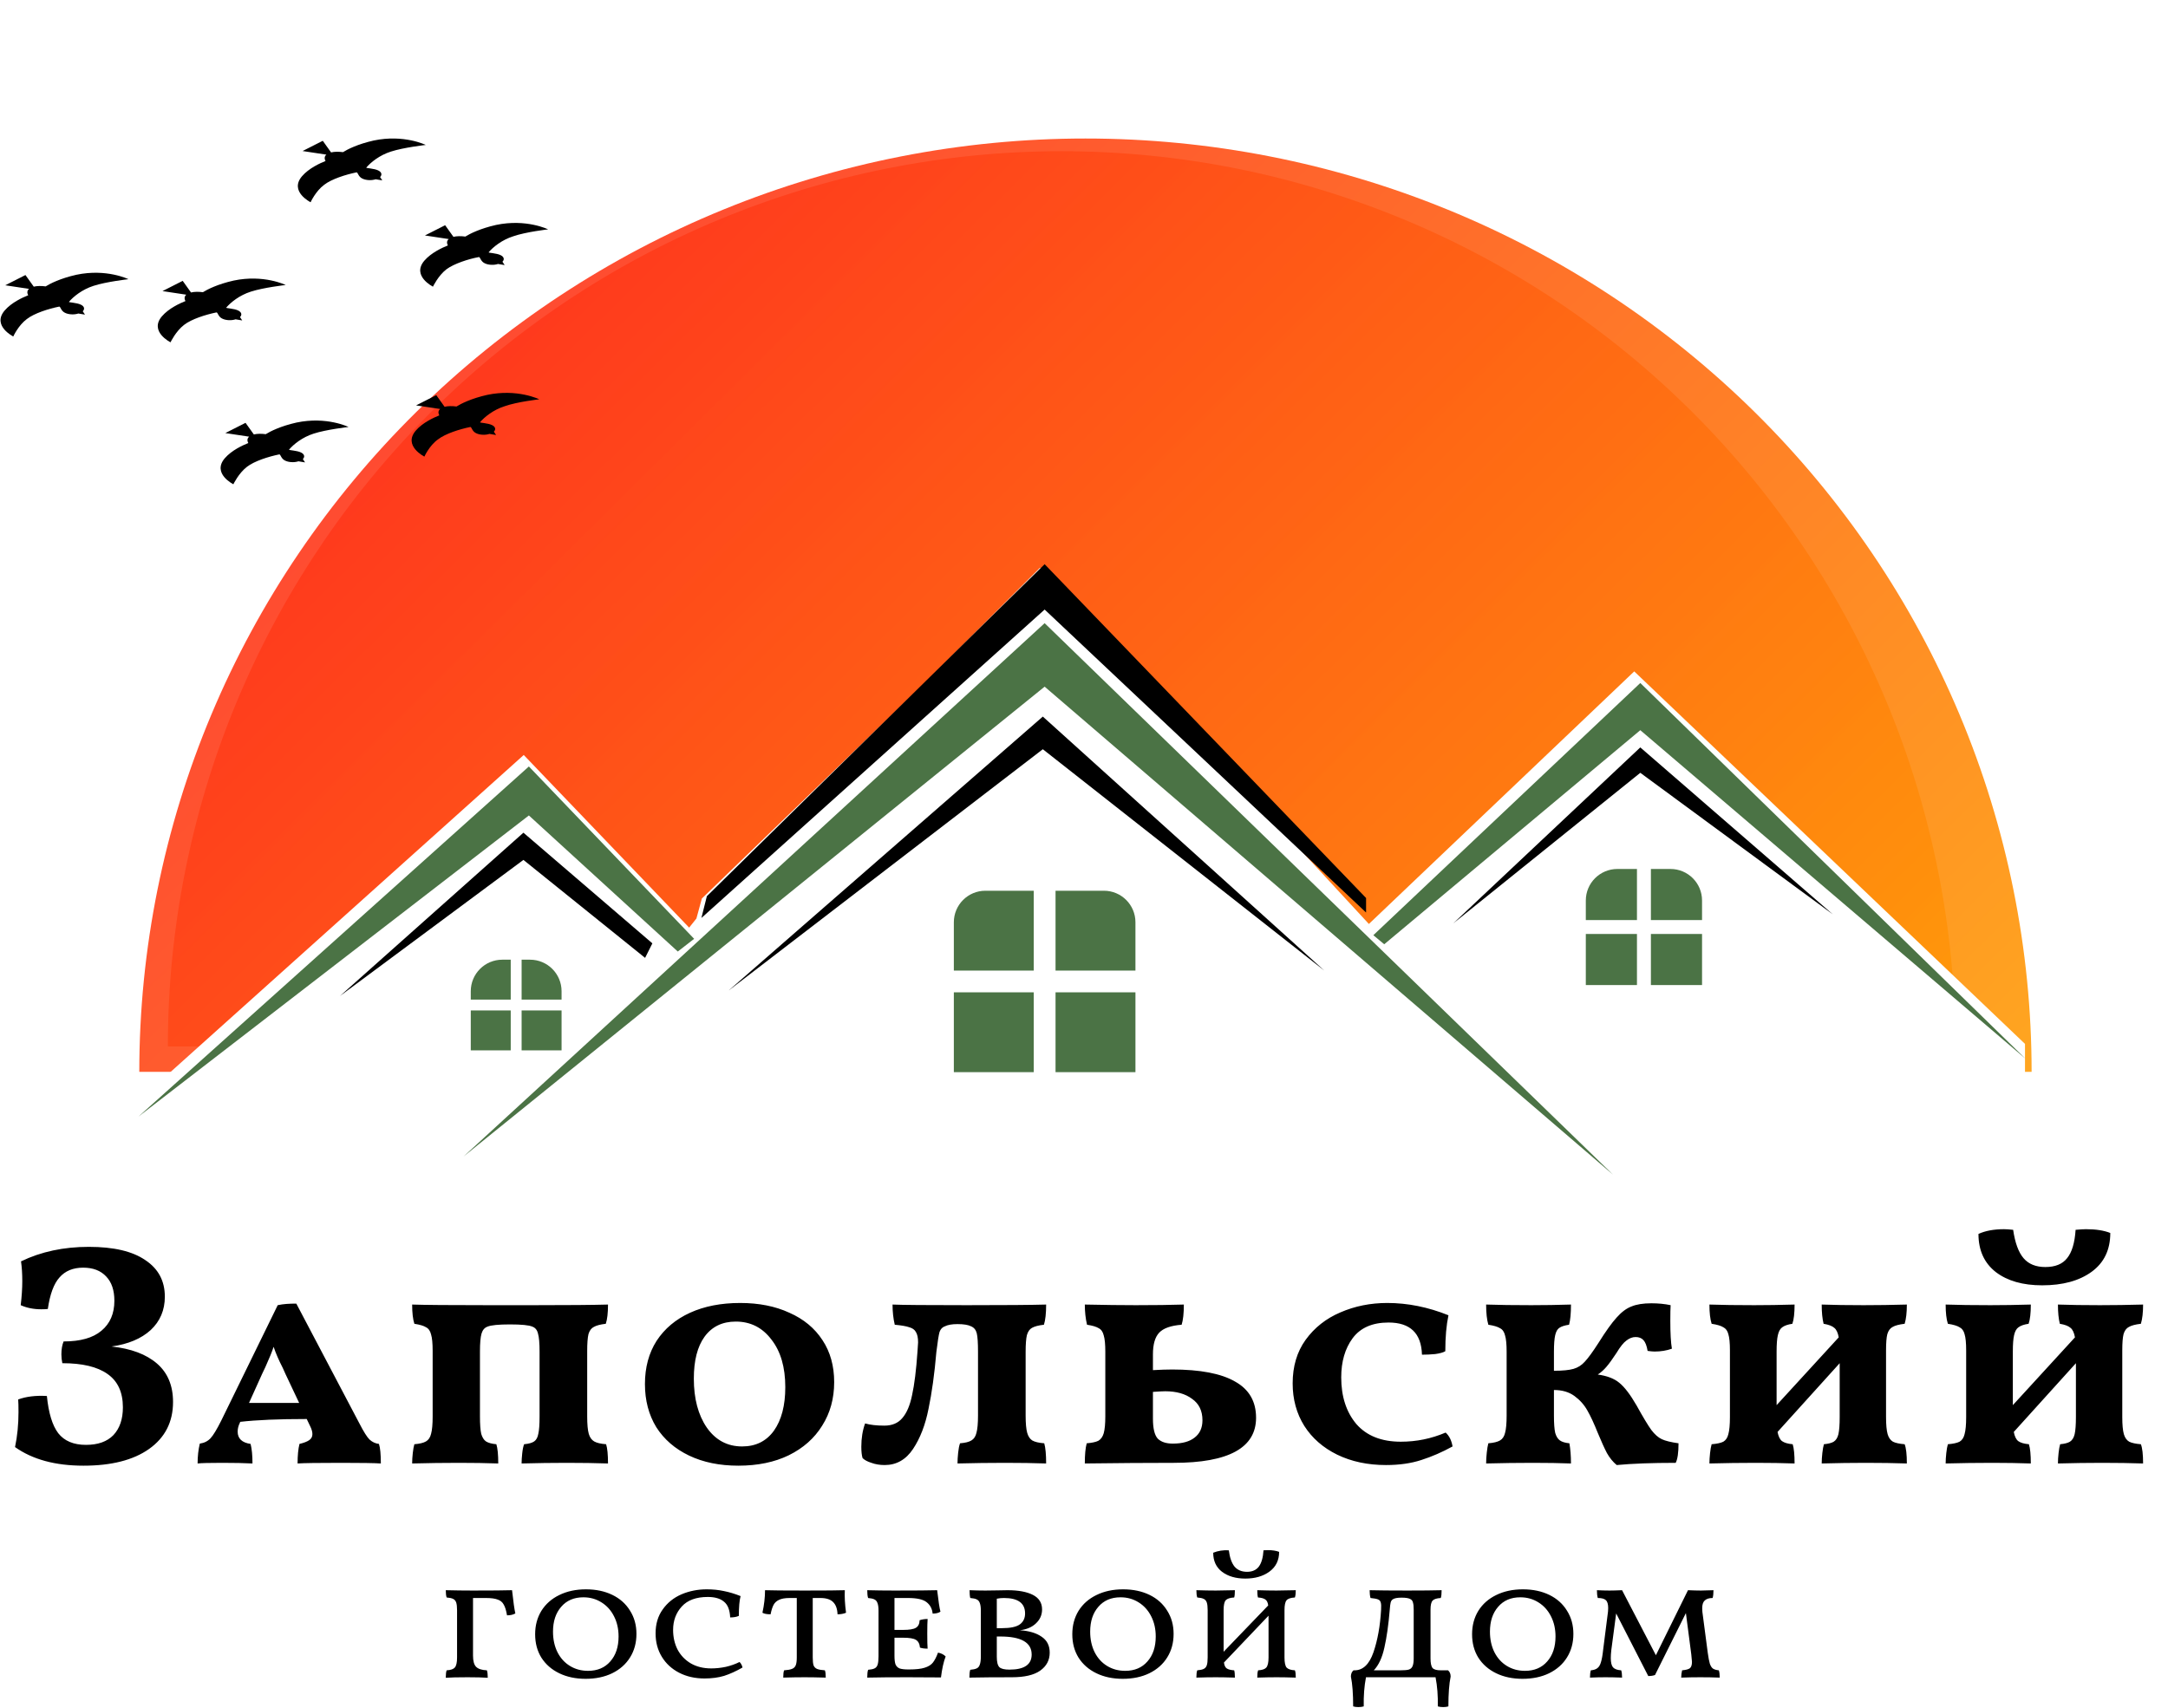 <?xml version="1.0" encoding="UTF-8"?> <svg xmlns="http://www.w3.org/2000/svg" width="637" height="502" viewBox="0 0 637 502" fill="none"> <path d="M32.772 395.713C38.517 396.331 42.965 397.999 46.116 400.717C49.267 403.435 50.842 407.203 50.842 412.022C50.842 417.891 48.495 422.493 43.799 425.829C39.166 429.103 32.741 430.741 24.525 430.741C16.247 430.741 9.543 428.918 4.416 425.273C5.095 422.061 5.435 418.632 5.435 414.987C5.435 413.319 5.405 412.084 5.343 411.281C7.69 410.416 10.501 410.076 13.775 410.261C14.269 415.265 15.381 418.91 17.111 421.196C18.903 423.482 21.621 424.625 25.266 424.625C28.787 424.625 31.475 423.667 33.328 421.752C35.181 419.775 36.108 417.057 36.108 413.597C36.108 409.149 34.595 405.875 31.567 403.775C28.602 401.674 24.185 400.624 18.316 400.624C18.131 399.759 18.038 398.894 18.038 398.029C18.038 396.547 18.254 395.28 18.687 394.23C23.629 394.23 27.335 393.18 29.807 391.079C32.339 388.979 33.606 386.045 33.606 382.276C33.606 379.187 32.803 376.809 31.197 375.141C29.591 373.411 27.335 372.546 24.432 372.546C21.467 372.546 19.15 373.503 17.482 375.419C15.814 377.272 14.671 380.361 14.053 384.685C13.621 384.747 12.972 384.778 12.107 384.778C9.883 384.778 7.875 384.377 6.084 383.573C6.393 380.979 6.547 378.631 6.547 376.531C6.547 374.369 6.424 372.423 6.177 370.693C12.045 367.851 18.687 366.43 26.1 366.43C33.39 366.43 38.919 367.727 42.687 370.322C46.517 372.855 48.433 376.438 48.433 381.071C48.433 385.025 47.043 388.299 44.263 390.894C41.483 393.427 37.653 395.033 32.772 395.713ZM111.343 424.347C111.714 425.459 111.899 427.374 111.899 430.092C110.046 429.969 106.154 429.907 100.223 429.907C93.489 429.907 89.226 429.969 87.435 430.092C87.435 427.745 87.621 425.829 87.991 424.347C89.288 424.038 90.246 423.667 90.864 423.235C91.482 422.802 91.79 422.215 91.79 421.474C91.79 420.795 91.575 420.022 91.142 419.157L90.123 417.026C81.906 417.026 75.388 417.304 70.57 417.86L70.477 418.138C70.044 419.003 69.829 419.868 69.829 420.733C69.829 422.771 71.095 423.976 73.628 424.347C73.999 425.829 74.184 427.745 74.184 430.092C71.837 429.969 68.871 429.907 65.288 429.907C61.519 429.907 59.11 429.969 58.06 430.092C58.06 427.991 58.276 426.045 58.709 424.254C60.006 424.069 61.056 423.543 61.859 422.679C62.663 421.814 63.712 420.084 65.01 417.489L81.597 383.573C82.462 383.388 83.327 383.265 84.192 383.203C85.056 383.141 86.015 383.11 87.064 383.11L105.598 418.323C106.833 420.733 107.822 422.308 108.563 423.049C109.367 423.791 110.293 424.223 111.343 424.347ZM87.898 412.3L83.914 403.867L83.08 402.014C81.906 399.728 81.011 397.659 80.392 395.805C79.96 397.165 79.157 399.141 77.983 401.736L77.056 403.682L73.165 412.3H87.898ZM121.098 430.092C121.098 429.165 121.16 428.146 121.284 427.034C121.408 425.922 121.562 425.057 121.747 424.439C123.292 424.316 124.434 424.038 125.175 423.605C125.917 423.173 126.412 422.431 126.658 421.381C126.968 420.269 127.121 418.571 127.121 416.285V397.01C127.121 394.786 126.968 393.18 126.658 392.191C126.412 391.141 125.917 390.431 125.175 390.06C124.496 389.627 123.354 389.288 121.747 389.041C121.315 387.681 121.098 385.797 121.098 383.388C124.682 383.511 132.126 383.573 143.431 383.573H156.868C166.938 383.573 174.196 383.511 178.644 383.388C178.644 385.859 178.428 387.743 177.995 389.041C176.39 389.226 175.215 389.535 174.474 389.967C173.733 390.338 173.208 391.049 172.899 392.099C172.652 393.149 172.528 394.786 172.528 397.01V416.285C172.528 418.571 172.683 420.269 172.992 421.381C173.301 422.431 173.826 423.173 174.567 423.605C175.308 424.038 176.482 424.316 178.088 424.439C178.459 425.613 178.644 427.497 178.644 430.092C175.062 429.969 171.015 429.907 166.505 429.907C162.242 429.907 157.826 429.969 153.254 430.092C153.254 429.227 153.316 428.239 153.439 427.127C153.563 425.953 153.748 425.057 153.995 424.439C155.354 424.316 156.343 424.038 156.96 423.605C157.578 423.173 157.979 422.431 158.165 421.381C158.412 420.331 158.535 418.632 158.535 416.285V397.195C158.535 394.724 158.382 392.963 158.072 391.913C157.826 390.863 157.27 390.183 156.404 389.875C155.416 389.442 153.223 389.226 149.825 389.226C146.489 389.226 144.296 389.442 143.245 389.875C142.381 390.183 141.794 390.863 141.485 391.913C141.176 392.963 141.021 394.724 141.021 397.195V416.285C141.021 418.571 141.146 420.269 141.392 421.381C141.702 422.431 142.165 423.173 142.782 423.605C143.462 424.038 144.482 424.316 145.84 424.439C146.211 425.613 146.396 427.497 146.396 430.092C142.937 429.969 139.107 429.907 134.905 429.907C130.396 429.907 125.794 429.969 121.098 430.092ZM216.927 430.741C211.429 430.741 206.61 429.752 202.471 427.775C198.331 425.799 195.119 423.019 192.833 419.435C190.609 415.791 189.497 411.559 189.497 406.74C189.497 401.859 190.64 397.628 192.926 394.045C195.273 390.461 198.548 387.713 202.749 385.797C206.949 383.882 211.861 382.925 217.483 382.925C222.981 382.925 227.799 383.882 231.939 385.797C236.139 387.651 239.383 390.338 241.669 393.859C243.955 397.319 245.097 401.427 245.097 406.184C245.097 411.003 243.923 415.265 241.576 418.972C239.29 422.679 236.016 425.582 231.753 427.683C227.553 429.721 222.61 430.741 216.927 430.741ZM218.039 425.088C222.054 425.088 225.174 423.543 227.398 420.455C229.622 417.304 230.734 413.041 230.734 407.667C230.734 401.798 229.375 397.133 226.657 393.674C224 390.153 220.51 388.392 216.185 388.392C212.231 388.392 209.173 389.875 207.011 392.84C204.911 395.743 203.861 399.852 203.861 405.165C203.861 411.033 205.127 415.821 207.66 419.528C210.255 423.235 213.714 425.088 218.039 425.088ZM259.93 430.555C258.508 430.555 257.211 430.339 256.037 429.907C254.863 429.536 253.999 429.073 253.443 428.517C253.195 427.713 253.072 426.601 253.072 425.181C253.072 422.648 253.443 420.362 254.184 418.323C255.667 418.756 257.551 418.972 259.837 418.972C262.122 418.972 263.883 418.231 265.119 416.748C266.416 415.265 267.373 413.011 267.992 409.983C268.671 406.895 269.196 402.663 269.567 397.288C269.69 395.805 269.752 394.879 269.752 394.508C269.752 393.149 269.535 392.129 269.104 391.45C268.733 390.771 268.084 390.307 267.158 390.06C266.292 389.751 264.871 389.504 262.895 389.319C262.462 387.465 262.246 385.489 262.246 383.388C264.964 383.511 272.223 383.573 284.023 383.573C295.266 383.573 303.05 383.511 307.375 383.388C307.375 385.983 307.158 387.959 306.726 389.319C305.119 389.504 303.946 389.813 303.205 390.245C302.525 390.616 302.031 391.327 301.722 392.377C301.475 393.427 301.352 395.064 301.352 397.288V416.007C301.352 418.293 301.505 419.991 301.815 421.103C302.123 422.153 302.617 422.895 303.297 423.327C304.039 423.76 305.212 424.038 306.819 424.161C307.19 425.459 307.375 427.435 307.375 430.092C303.791 429.969 299.776 429.907 295.328 429.907C290.695 429.907 286.03 429.969 281.336 430.092C281.336 429.165 281.397 428.115 281.521 426.941C281.644 425.767 281.829 424.841 282.077 424.161C283.621 424.038 284.733 423.76 285.413 423.327C286.154 422.895 286.648 422.153 286.896 421.103C287.204 419.991 287.359 418.293 287.359 416.007V397.288C287.359 394.631 287.235 392.809 286.988 391.821C286.741 390.832 286.185 390.153 285.32 389.782C284.455 389.349 283.127 389.133 281.336 389.133C279.729 389.133 278.493 389.349 277.629 389.782C276.888 390.029 276.362 390.585 276.054 391.45C275.806 392.315 275.498 394.261 275.127 397.288C274.571 403.775 273.798 409.365 272.81 414.061C271.884 418.756 270.369 422.679 268.27 425.829C266.169 428.98 263.389 430.555 259.93 430.555ZM344.408 402.477C352.624 402.477 358.772 403.651 362.849 405.999C366.987 408.285 369.058 411.837 369.058 416.655C369.058 425.489 360.995 429.907 344.871 429.907C337.087 429.907 328.377 429.969 318.739 430.092C318.739 427.497 318.925 425.521 319.296 424.161C320.839 424.038 321.983 423.791 322.724 423.42C323.466 422.987 323.99 422.246 324.299 421.196C324.608 420.084 324.763 418.416 324.763 416.192V397.288C324.763 395.064 324.608 393.458 324.299 392.469C324.052 391.419 323.558 390.709 322.817 390.338C322.137 389.905 320.994 389.566 319.388 389.319C318.955 387.465 318.739 385.489 318.739 383.388C324.546 383.511 329.55 383.573 333.751 383.573C339.187 383.573 343.883 383.511 347.837 383.388C347.837 385.983 347.62 387.959 347.188 389.319C344.037 389.566 341.844 390.338 340.609 391.635C339.373 392.933 338.755 395.064 338.755 398.029V402.663C340.979 402.539 342.863 402.477 344.408 402.477ZM344.594 424.254C347.374 424.254 349.505 423.667 350.988 422.493C352.531 421.319 353.304 419.621 353.304 417.397C353.304 414.617 352.285 412.516 350.246 411.095C348.269 409.613 345.643 408.871 342.369 408.871C341.689 408.871 340.485 408.933 338.755 409.057V416.933C338.755 419.775 339.219 421.721 340.146 422.771C341.133 423.76 342.616 424.254 344.594 424.254ZM425.585 386.539C424.968 389.442 424.658 392.963 424.658 397.103C424.041 397.473 423.052 397.751 421.693 397.937C420.396 398.06 419.098 398.122 417.801 398.122C417.616 391.821 414.342 388.67 407.978 388.67C403.222 388.67 399.7 390.215 397.414 393.303C395.19 396.331 394.078 400.161 394.078 404.794C394.078 410.416 395.561 414.987 398.526 418.509C401.554 421.968 405.909 423.698 411.592 423.698C416.165 423.698 420.55 422.802 424.751 421.011C425.802 421.937 426.481 423.297 426.79 425.088C423.763 426.756 420.705 428.084 417.616 429.073C414.589 430.061 411.129 430.555 407.237 430.555C401.862 430.555 397.075 429.536 392.874 427.497C388.735 425.459 385.522 422.648 383.236 419.065C380.951 415.42 379.808 411.25 379.808 406.555C379.808 401.551 381.075 397.288 383.607 393.767C386.202 390.183 389.6 387.496 393.8 385.705C398.063 383.851 402.666 382.925 407.608 382.925C413.6 382.925 419.593 384.129 425.585 386.539ZM480.856 413.041C482.771 416.501 484.223 418.91 485.211 420.269C486.199 421.567 487.219 422.463 488.27 422.957C489.319 423.451 490.957 423.853 493.181 424.161C493.181 426.941 492.903 428.857 492.347 429.907C485.365 429.907 479.589 430.123 475.018 430.555C473.906 429.629 472.948 428.455 472.145 427.034C471.404 425.613 470.508 423.636 469.458 421.103C468.346 418.323 467.327 416.13 466.4 414.524C465.473 412.856 464.207 411.435 462.601 410.261C460.994 409.087 458.987 408.501 456.577 408.501V416.007C456.577 418.293 456.701 419.991 456.948 421.103C457.257 422.153 457.72 422.895 458.338 423.327C458.955 423.76 459.882 424.038 461.118 424.161C461.427 425.891 461.581 427.868 461.581 430.092C458.369 429.969 454.631 429.907 450.369 429.907C445.921 429.907 441.349 429.969 436.654 430.092C436.654 429.103 436.715 428.053 436.839 426.941C436.963 425.767 437.117 424.841 437.303 424.161C438.847 424.038 439.99 423.76 440.731 423.327C441.473 422.895 441.967 422.153 442.214 421.103C442.523 419.991 442.677 418.293 442.677 416.007V397.288C442.677 395.064 442.523 393.458 442.214 392.469C441.967 391.419 441.473 390.709 440.731 390.338C440.051 389.905 438.909 389.566 437.303 389.319C436.87 387.836 436.654 385.859 436.654 383.388C440.237 383.511 444.654 383.573 449.905 383.573C453.735 383.573 457.627 383.511 461.581 383.388C461.581 385.983 461.396 387.959 461.025 389.319C459.728 389.504 458.77 389.813 458.153 390.245C457.597 390.616 457.195 391.327 456.948 392.377C456.701 393.427 456.577 395.064 456.577 397.288V402.848C459.11 402.848 461.025 402.663 462.323 402.292C463.62 401.921 464.732 401.211 465.659 400.161C466.647 399.111 467.975 397.288 469.643 394.693C471.805 391.234 473.597 388.732 475.018 387.187C476.439 385.581 477.891 384.5 479.373 383.944C480.856 383.326 482.802 383.017 485.211 383.017C487.25 383.017 489.134 383.203 490.864 383.573C490.802 384.438 490.771 385.983 490.771 388.207C490.771 391.851 490.925 394.57 491.235 396.361C489.69 396.917 487.991 397.195 486.138 397.195C485.643 397.195 484.964 397.133 484.099 397.01C483.852 395.527 483.451 394.477 482.895 393.859C482.339 393.241 481.566 392.933 480.578 392.933C479.651 392.933 478.755 393.273 477.891 393.952C477.025 394.57 476.037 395.805 474.925 397.659C473.751 399.45 472.763 400.809 471.96 401.736C471.219 402.601 470.385 403.342 469.458 403.96C472.176 404.331 474.277 405.134 475.759 406.369C477.303 407.605 479.003 409.829 480.856 413.041ZM554.156 416.47C554.156 418.694 554.31 420.362 554.62 421.474C554.928 422.524 555.454 423.265 556.195 423.698C556.936 424.069 558.079 424.316 559.624 424.439C560.056 425.551 560.272 427.435 560.272 430.092C556.689 429.969 552.674 429.907 548.226 429.907C544.024 429.907 539.7 429.969 535.252 430.092C535.252 429.165 535.314 428.146 535.438 427.034C535.561 425.922 535.716 425.057 535.901 424.439C537.198 424.316 538.156 424.069 538.774 423.698C539.453 423.265 539.916 422.524 540.164 421.474C540.41 420.362 540.534 418.694 540.534 416.47V400.624L522.279 420.825C522.526 422.123 522.958 423.019 523.576 423.513C524.256 424.007 525.306 424.316 526.727 424.439C527.098 425.613 527.283 427.497 527.283 430.092C523.823 429.969 520.055 429.907 515.978 429.907C511.406 429.907 506.834 429.969 502.263 430.092C502.263 429.165 502.324 428.146 502.448 427.034C502.572 425.922 502.726 425.057 502.912 424.439C504.456 424.316 505.599 424.069 506.34 423.698C507.082 423.265 507.576 422.524 507.823 421.474C508.132 420.362 508.286 418.694 508.286 416.47V396.825C508.286 394.663 508.132 393.087 507.823 392.099C507.576 391.11 507.082 390.431 506.34 390.06C505.66 389.627 504.518 389.288 502.912 389.041C502.479 387.681 502.263 385.797 502.263 383.388C505.846 383.511 510.232 383.573 515.422 383.573C519.128 383.573 523.082 383.511 527.283 383.388C527.283 385.921 527.066 387.805 526.634 389.041C525.337 389.226 524.348 389.566 523.669 390.06C523.051 390.493 522.618 391.265 522.372 392.377C522.124 393.427 522.001 395.033 522.001 397.195V412.949L540.256 393.025C540.009 391.666 539.576 390.739 538.959 390.245C538.341 389.689 537.291 389.288 535.808 389.041C535.438 387.558 535.252 385.674 535.252 383.388C538.712 383.511 542.82 383.573 547.577 383.573C551.592 383.573 555.824 383.511 560.272 383.388C560.272 385.735 560.056 387.62 559.624 389.041C558.017 389.226 556.844 389.535 556.102 389.967C555.361 390.338 554.836 391.049 554.527 392.099C554.28 393.087 554.156 394.663 554.156 396.825V416.47ZM623.566 416.47C623.566 418.694 623.72 420.362 624.029 421.474C624.337 422.524 624.863 423.265 625.604 423.698C626.346 424.069 627.488 424.316 629.033 424.439C629.466 425.551 629.682 427.435 629.682 430.092C626.098 429.969 622.083 429.907 617.635 429.907C613.434 429.907 609.11 429.969 604.661 430.092C604.661 429.165 604.724 428.146 604.847 427.034C604.97 425.922 605.125 425.057 605.31 424.439C606.608 424.316 607.565 424.069 608.183 423.698C608.862 423.265 609.326 422.524 609.573 421.474C609.82 420.362 609.944 418.694 609.944 416.47V400.624L591.688 420.825C591.936 422.123 592.367 423.019 592.986 423.513C593.665 424.007 594.716 424.316 596.136 424.439C596.507 425.613 596.692 427.497 596.692 430.092C593.233 429.969 589.464 429.907 585.387 429.907C580.816 429.907 576.243 429.969 571.672 430.092C571.672 429.165 571.734 428.146 571.858 427.034C571.981 425.922 572.136 425.057 572.321 424.439C573.866 424.316 575.008 424.069 575.75 423.698C576.491 423.265 576.985 422.524 577.232 421.474C577.541 420.362 577.696 418.694 577.696 416.47V396.825C577.696 394.663 577.541 393.087 577.232 392.099C576.985 391.11 576.491 390.431 575.75 390.06C575.07 389.627 573.927 389.288 572.321 389.041C571.888 387.681 571.672 385.797 571.672 383.388C575.256 383.511 579.642 383.573 584.831 383.573C588.538 383.573 592.492 383.511 596.692 383.388C596.692 385.921 596.476 387.805 596.044 389.041C594.746 389.226 593.757 389.566 593.078 390.06C592.46 390.493 592.028 391.265 591.781 392.377C591.534 393.427 591.41 395.033 591.41 397.195V412.949L609.666 393.025C609.418 391.666 608.986 390.739 608.368 390.245C607.75 389.689 606.7 389.288 605.218 389.041C604.847 387.558 604.661 385.674 604.661 383.388C608.121 383.511 612.23 383.573 616.986 383.573C621.001 383.573 625.234 383.511 629.682 383.388C629.682 385.735 629.466 387.62 629.033 389.041C627.427 389.226 626.253 389.535 625.512 389.967C624.77 390.338 624.245 391.049 623.936 392.099C623.689 393.087 623.566 394.663 623.566 396.825V416.47ZM600.028 377.735C594.345 377.735 589.804 376.438 586.406 373.843C583.008 371.187 581.31 367.449 581.31 362.631C583.348 361.704 585.85 361.241 588.816 361.241C589.495 361.241 590.391 361.303 591.503 361.426C592.059 365.256 593.078 368.036 594.561 369.766C596.044 371.496 598.175 372.361 600.955 372.361C603.858 372.361 605.989 371.496 607.349 369.766C608.769 368.036 609.604 365.256 609.851 361.426C611.21 361.303 612.23 361.241 612.909 361.241C615.812 361.241 618.191 361.611 620.044 362.353C620.044 367.295 618.221 371.094 614.577 373.751C610.932 376.407 606.082 377.735 600.028 377.735Z" fill="black"></path> <path d="M150.449 467.335C150.823 470.733 151.146 473.009 151.418 474.164C150.772 474.538 149.956 474.725 148.971 474.725C148.733 473.298 148.411 472.244 148.003 471.565C147.63 470.851 147.035 470.358 146.219 470.087C145.438 469.781 144.282 469.628 142.753 469.628H138.982V486.549C138.982 488.146 139.288 489.25 139.899 489.862C140.511 490.474 141.564 490.814 143.059 490.881C143.229 491.357 143.314 492.088 143.314 493.073C141.887 492.971 139.916 492.92 137.402 492.92C134.412 492.92 132.271 492.971 130.98 493.073C130.98 492.019 131.065 491.289 131.235 490.881C132.424 490.814 133.223 490.541 133.63 490.066C134.072 489.556 134.293 488.571 134.293 487.11V473.196C134.293 472.211 134.208 471.463 134.038 470.953C133.869 470.444 133.563 470.087 133.121 469.883C132.713 469.679 132.085 469.543 131.235 469.475C131.065 469 130.98 468.286 130.98 467.335C133.698 467.402 136.348 467.437 138.931 467.437C144.572 467.437 148.411 467.402 150.449 467.335ZM172.066 493.379C169.144 493.379 166.561 492.835 164.319 491.748C162.076 490.661 160.327 489.132 159.069 487.161C157.846 485.19 157.234 482.896 157.234 480.28C157.234 477.698 157.846 475.404 159.069 473.4C160.327 471.395 162.076 469.849 164.319 468.762C166.596 467.641 169.212 467.08 172.168 467.08C175.09 467.08 177.672 467.624 179.915 468.711C182.157 469.798 183.89 471.344 185.113 473.349C186.371 475.32 186.999 477.596 186.999 480.178C186.999 482.794 186.371 485.105 185.113 487.11C183.89 489.081 182.14 490.627 179.864 491.748C177.621 492.835 175.022 493.379 172.066 493.379ZM172.779 491.034C175.531 491.034 177.706 490.117 179.303 488.282C180.934 486.447 181.749 484.001 181.749 480.943C181.749 478.735 181.308 476.764 180.424 475.031C179.541 473.264 178.301 471.887 176.704 470.902C175.141 469.917 173.374 469.424 171.403 469.424C168.651 469.424 166.477 470.358 164.879 472.228C163.283 474.062 162.484 476.492 162.484 479.516C162.484 481.793 162.926 483.814 163.809 485.581C164.693 487.314 165.916 488.656 167.479 489.607C169.042 490.559 170.809 491.034 172.779 491.034ZM217.597 469.068C217.256 470.358 217.087 472.295 217.087 474.878C216.441 475.184 215.591 475.337 214.539 475.337C214.437 473.128 213.825 471.582 212.704 470.699C211.616 469.781 210.036 469.322 207.964 469.322C204.566 469.322 202.017 470.257 200.319 472.126C198.619 473.995 197.771 476.288 197.771 479.006C197.771 481.147 198.212 483.083 199.096 484.816C200.013 486.515 201.304 487.858 202.969 488.843C204.668 489.828 206.672 490.321 208.983 490.321C210.376 490.321 211.803 490.168 213.264 489.862C214.725 489.522 216.068 489.047 217.291 488.435C217.495 488.605 217.681 488.859 217.851 489.199C218.021 489.505 218.123 489.794 218.157 490.066C216.254 491.153 214.453 491.968 212.755 492.512C211.055 493.022 209.136 493.277 206.995 493.277C204.209 493.277 201.728 492.716 199.554 491.595C197.379 490.474 195.681 488.91 194.458 486.906C193.235 484.902 192.623 482.608 192.623 480.025C192.623 477.273 193.319 474.929 194.713 472.992C196.105 471.021 197.94 469.543 200.217 468.558C202.527 467.573 205.008 467.08 207.658 467.08C209.459 467.08 211.14 467.249 212.704 467.59C214.266 467.895 215.897 468.388 217.597 469.068ZM248.226 467.335C248.124 469.17 248.243 471.378 248.582 473.96C247.869 474.266 247.037 474.419 246.085 474.419C246.017 472.788 245.575 471.582 244.76 470.801C243.979 470.019 242.739 469.628 241.039 469.628H238.797V487.11C238.797 488.163 238.882 488.945 239.052 489.454C239.256 489.93 239.596 490.27 240.071 490.474C240.581 490.677 241.345 490.814 242.365 490.881C242.535 491.289 242.619 492.003 242.619 493.022C240.105 492.954 238.05 492.92 236.452 492.92C234.482 492.92 232.375 492.954 230.132 493.022C230.132 492.003 230.218 491.289 230.387 490.881C231.407 490.814 232.171 490.677 232.681 490.474C233.225 490.27 233.598 489.913 233.802 489.403C234.006 488.894 234.108 488.129 234.108 487.11V469.628H232.018C230.66 469.628 229.606 469.815 228.858 470.189C228.145 470.529 227.618 471.021 227.278 471.667C226.939 472.313 226.65 473.23 226.412 474.419C225.325 474.419 224.526 474.266 224.017 473.96C224.526 471.65 224.781 469.441 224.781 467.335C226.548 467.402 230.438 467.437 236.452 467.437C242.568 467.437 246.493 467.402 248.226 467.335ZM275.608 485.683C276.525 485.852 277.272 486.227 277.85 486.804C277.239 488.401 276.78 490.457 276.474 492.971L266.638 492.92C261.745 492.92 257.803 492.954 254.813 493.022C254.813 491.968 254.898 491.204 255.068 490.728C255.917 490.661 256.546 490.525 256.954 490.321C257.395 490.117 257.701 489.743 257.871 489.199C258.041 488.655 258.126 487.84 258.126 486.753V473.349C258.126 472.364 258.024 471.616 257.82 471.106C257.65 470.597 257.344 470.24 256.903 470.036C256.495 469.832 255.884 469.696 255.068 469.628C254.898 469.119 254.813 468.354 254.813 467.335C257.26 467.402 259.927 467.437 262.815 467.437C269.066 467.437 273.246 467.402 275.353 467.335C275.726 470.529 276.049 472.635 276.321 473.655C275.743 474.028 274.979 474.215 274.028 474.215C273.892 472.788 273.297 471.667 272.244 470.851C271.225 470.036 269.406 469.628 266.79 469.628H262.815V479.006H265.363C267.164 479.006 268.404 478.802 269.084 478.395C269.798 477.987 270.171 477.239 270.205 476.152C270.952 475.914 271.734 475.795 272.55 475.795C272.481 476.645 272.448 478.072 272.448 480.076C272.448 482.251 272.481 483.729 272.55 484.511C271.632 484.511 270.885 484.409 270.307 484.205C270.205 483.083 269.798 482.319 269.084 481.911C268.404 481.503 267.164 481.3 265.363 481.3H262.815V486.651C262.815 487.738 262.917 488.571 263.121 489.148C263.358 489.692 263.749 490.083 264.293 490.321C264.87 490.525 265.72 490.627 266.842 490.627H267.147C269.117 490.627 270.63 490.457 271.683 490.117C272.77 489.777 273.569 489.285 274.079 488.639C274.622 487.96 275.131 486.974 275.608 485.683ZM299.658 479.108C302.341 479.278 304.465 479.907 306.028 480.994C307.625 482.047 308.424 483.61 308.424 485.683C308.424 487.891 307.489 489.658 305.621 490.983C303.786 492.274 301.016 492.92 297.313 492.92C292.318 492.92 288.156 492.954 284.826 493.022C284.826 491.968 284.911 491.204 285.081 490.728C285.897 490.661 286.525 490.525 286.967 490.321C287.408 490.117 287.714 489.743 287.884 489.199C288.088 488.655 288.19 487.84 288.19 486.753V473.349C288.19 472.364 288.088 471.616 287.884 471.106C287.714 470.597 287.408 470.24 286.967 470.036C286.559 469.832 285.93 469.696 285.081 469.628C284.945 469.084 284.877 468.32 284.877 467.335C286.44 467.402 287.986 467.437 289.515 467.437L293.287 467.386C294 467.351 294.918 467.335 296.039 467.335C299.199 467.335 301.679 467.793 303.48 468.711C305.281 469.628 306.181 471.055 306.181 472.992C306.181 474.589 305.586 475.948 304.397 477.069C303.242 478.191 301.662 478.87 299.658 479.108ZM301.187 474.164C301.187 471.141 299.114 469.628 294.969 469.628C294.255 469.628 293.558 469.696 292.879 469.832V478.496H294.306C296.854 478.496 298.638 478.123 299.658 477.375C300.677 476.627 301.187 475.557 301.187 474.164ZM296.6 490.678C300.948 490.678 303.123 489.199 303.123 486.243C303.123 482.71 300.048 480.943 293.898 480.943H292.879V486.906C292.879 488.435 293.134 489.454 293.643 489.964C294.153 490.439 295.138 490.678 296.6 490.678ZM329.894 493.379C326.971 493.379 324.389 492.835 322.147 491.748C319.904 490.661 318.154 489.132 316.897 487.161C315.674 485.19 315.062 482.896 315.062 480.28C315.062 477.698 315.674 475.404 316.897 473.4C318.154 471.395 319.904 469.849 322.147 468.762C324.423 467.641 327.04 467.08 329.996 467.08C332.917 467.08 335.5 467.624 337.743 468.711C339.985 469.798 341.718 471.344 342.941 473.349C344.198 475.32 344.827 477.596 344.827 480.178C344.827 482.794 344.198 485.105 342.941 487.11C341.718 489.081 339.968 490.627 337.692 491.748C335.449 492.835 332.85 493.379 329.894 493.379ZM330.607 491.034C333.359 491.034 335.533 490.117 337.131 488.282C338.762 486.447 339.577 484.001 339.577 480.943C339.577 478.735 339.135 476.764 338.252 475.031C337.368 473.264 336.128 471.887 334.532 470.902C332.968 469.917 331.201 469.424 329.231 469.424C326.479 469.424 324.304 470.358 322.707 472.228C321.11 474.062 320.312 476.492 320.312 479.516C320.312 481.793 320.753 483.814 321.637 485.581C322.52 487.314 323.743 488.656 325.307 489.607C326.869 490.559 328.636 491.034 330.607 491.034ZM377.411 487.11C377.411 488.571 377.615 489.556 378.023 490.066C378.465 490.541 379.28 490.814 380.469 490.881C380.64 491.289 380.724 492.003 380.724 493.022C378.414 492.954 376.545 492.92 375.118 492.92C373.419 492.92 371.516 492.954 369.41 493.022C369.41 492.003 369.495 491.289 369.664 490.881C370.853 490.814 371.652 490.541 372.06 490.066C372.502 489.556 372.722 488.571 372.722 487.11V474.827L359.624 488.588C359.726 489.438 359.997 490.015 360.439 490.321C360.881 490.627 361.612 490.814 362.631 490.881C362.767 491.323 362.835 492.037 362.835 493.022C360.525 492.954 358.656 492.92 357.229 492.92C355.53 492.92 353.627 492.954 351.52 493.022C351.52 492.003 351.606 491.289 351.775 490.881C352.625 490.814 353.253 490.677 353.661 490.474C354.103 490.27 354.409 489.913 354.578 489.403C354.748 488.894 354.833 488.129 354.833 487.11V473.196C354.833 472.211 354.748 471.463 354.578 470.953C354.409 470.444 354.103 470.087 353.661 469.883C353.253 469.679 352.625 469.543 351.775 469.475C351.606 469 351.52 468.286 351.52 467.335C353.695 467.402 355.598 467.437 357.229 467.437C358.588 467.437 360.456 467.402 362.835 467.335C362.835 468.32 362.767 469.033 362.631 469.475C361.408 469.543 360.576 469.815 360.134 470.291C359.726 470.766 359.522 471.735 359.522 473.196V485.428L372.62 471.82C372.519 470.97 372.247 470.393 371.805 470.087C371.363 469.747 370.633 469.543 369.613 469.475C369.477 468.966 369.41 468.252 369.41 467.335C371.584 467.402 373.47 467.437 375.067 467.437C376.461 467.437 378.346 467.402 380.724 467.335C380.724 468.218 380.64 468.931 380.469 469.475C379.246 469.543 378.431 469.815 378.023 470.291C377.615 470.766 377.411 471.735 377.411 473.196V487.11ZM365.893 463.92C363.106 463.92 360.83 463.257 359.063 461.932C357.33 460.607 356.464 458.738 356.464 456.326C357.891 455.749 359.42 455.51 361.051 455.612C361.323 457.753 361.883 459.35 362.733 460.403C363.616 461.423 364.839 461.932 366.403 461.932C367.932 461.932 369.087 461.423 369.868 460.403C370.649 459.35 371.108 457.753 371.244 455.612C371.516 455.578 371.941 455.561 372.519 455.561C373.844 455.561 374.948 455.731 375.831 456.071C375.831 458.552 374.88 460.489 372.977 461.881C371.108 463.241 368.747 463.92 365.893 463.92ZM425.463 490.881C425.972 491.323 426.227 491.935 426.227 492.716C425.786 494.857 425.565 497.779 425.565 501.482C425.157 501.619 424.647 501.686 424.036 501.686C423.424 501.686 422.898 501.619 422.456 501.482C422.524 498.39 422.303 495.536 421.793 492.92H401.355C400.846 495.536 400.625 498.39 400.693 501.482C400.252 501.619 399.725 501.686 399.113 501.686C398.501 501.686 397.992 501.619 397.584 501.482C397.584 497.779 397.363 494.857 396.921 492.716C396.921 491.935 397.176 491.323 397.686 490.881H397.992C400.472 490.881 402.324 489.114 403.547 485.581C404.77 482.013 405.518 477.851 405.79 473.094C405.858 472.075 405.824 471.361 405.688 470.953C405.586 470.511 405.314 470.206 404.872 470.036C404.464 469.866 403.734 469.73 402.681 469.628C402.511 469.017 402.426 468.252 402.426 467.335C405.008 467.402 408.695 467.437 413.486 467.437C417.971 467.437 421.334 467.402 423.577 467.335C423.577 468.422 423.493 469.186 423.322 469.628C422.133 469.696 421.334 469.951 420.927 470.393C420.519 470.835 420.315 471.718 420.315 473.043V487.365C420.315 488.792 420.519 489.743 420.927 490.219C421.334 490.661 422.133 490.881 423.322 490.881H425.463ZM415.371 473.043C415.371 472.126 415.304 471.446 415.167 471.004C415.066 470.529 414.828 470.189 414.454 469.985C413.979 469.679 413.095 469.526 411.804 469.526C410.547 469.526 409.681 469.696 409.204 470.036C408.899 470.24 408.695 470.562 408.593 471.004C408.491 471.412 408.406 472.091 408.338 473.043C407.964 477.528 407.438 481.249 406.758 484.205C406.113 487.161 405.076 489.387 403.649 490.881H411.447C412.568 490.881 413.384 490.814 413.893 490.678C414.437 490.508 414.811 490.184 415.015 489.709C415.253 489.199 415.371 488.418 415.371 487.365V473.043ZM447.356 493.379C444.433 493.379 441.852 492.835 439.609 491.748C437.367 490.661 435.616 489.132 434.36 487.161C433.136 485.19 432.525 482.896 432.525 480.28C432.525 477.698 433.136 475.404 434.36 473.4C435.616 471.395 437.367 469.849 439.609 468.762C441.885 467.641 444.502 467.08 447.458 467.08C450.38 467.08 452.962 467.624 455.204 468.711C457.448 469.798 459.18 471.344 460.404 473.349C461.66 475.32 462.289 477.596 462.289 480.178C462.289 482.794 461.66 485.105 460.404 487.11C459.18 489.081 457.43 490.627 455.154 491.748C452.911 492.835 450.312 493.379 447.356 493.379ZM448.07 491.034C450.822 491.034 452.996 490.117 454.593 488.282C456.224 486.447 457.04 484.001 457.04 480.943C457.04 478.735 456.598 476.764 455.715 475.031C454.831 473.264 453.591 471.887 451.994 470.902C450.431 469.917 448.664 469.424 446.694 469.424C443.941 469.424 441.767 470.358 440.17 472.228C438.572 474.062 437.774 476.492 437.774 479.516C437.774 481.793 438.215 483.814 439.1 485.581C439.983 487.314 441.206 488.656 442.769 489.607C444.332 490.559 446.099 491.034 448.07 491.034ZM505.034 490.881C505.204 491.425 505.289 492.139 505.289 493.022C503.454 492.954 501.551 492.92 499.58 492.92C497.814 492.92 495.945 492.954 493.974 493.022C493.974 492.343 494.059 491.629 494.229 490.881C495.35 490.779 496.115 490.576 496.522 490.27C496.93 489.93 497.134 489.301 497.134 488.384C497.134 488.146 497.066 487.416 496.93 486.192L495.35 474.062L486.278 492.257C485.735 492.461 485.072 492.563 484.29 492.563L474.861 474.164L473.434 484.918C473.332 485.836 473.281 486.617 473.281 487.263C473.281 488.588 473.503 489.505 473.944 490.015C474.42 490.525 475.218 490.814 476.339 490.881C476.51 491.425 476.594 492.139 476.594 493.022C474.76 492.954 473.146 492.92 471.752 492.92C470.258 492.92 468.729 492.954 467.165 493.022C467.165 492.139 467.251 491.425 467.42 490.881C468.236 490.814 468.865 490.61 469.306 490.27C469.782 489.93 470.139 489.352 470.376 488.537C470.649 487.687 470.869 486.447 471.039 484.816L472.466 473.604C472.5 473.366 472.517 473.026 472.517 472.584C472.517 471.429 472.28 470.648 471.803 470.24C471.362 469.832 470.58 469.628 469.459 469.628C469.289 469.017 469.204 468.252 469.204 467.335C470.496 467.402 471.736 467.437 472.925 467.437C473.876 467.437 475.1 467.402 476.594 467.335L486.533 486.447L495.962 467.335C497.457 467.402 498.731 467.437 499.784 467.437C500.6 467.437 501.823 467.402 503.454 467.335C503.454 468.32 503.369 469.084 503.199 469.628C502.18 469.628 501.415 469.866 500.905 470.342C500.396 470.784 500.141 471.548 500.141 472.635C500.141 473.077 500.159 473.434 500.192 473.706L501.772 485.734C501.976 487.195 502.18 488.265 502.383 488.945C502.622 489.624 502.927 490.1 503.301 490.372C503.709 490.643 504.287 490.814 505.034 490.881Z" fill="black"></path> <g filter="url(#filter0_f_54_145)"> <path d="M574.539 307.521C574.539 272.973 567.747 238.763 554.549 206.845C541.353 174.927 522.008 145.925 497.623 121.496C473.238 97.067 444.288 77.689 412.427 64.468C380.567 51.247 346.418 44.442 311.932 44.442C277.446 44.442 243.298 51.247 211.436 64.468C179.575 77.689 150.625 97.067 126.24 121.496C101.855 145.925 82.512 174.927 69.314 206.845C56.117 238.763 49.324 272.973 49.325 307.521H311.932H574.539Z" fill="url(#paint0_linear_54_145)" fill-opacity="0.9"></path> </g> <g filter="url(#filter1_f_54_145)"> <path d="M596.927 315C596.927 278.98 589.736 243.311 575.765 210.033C561.794 176.753 541.317 146.516 515.502 121.045C489.687 95.575 459.041 75.371 425.313 61.586C391.584 47.801 355.435 40.707 318.927 40.707C282.419 40.707 246.269 47.801 212.541 61.586C178.812 75.371 148.166 95.575 122.351 121.045C96.536 146.516 76.059 176.753 62.088 210.033C48.118 243.311 40.927 278.98 40.927 315H318.927H596.927Z" fill="url(#paint1_linear_54_145)" fill-opacity="0.9"></path> </g> <path d="M305.547 166.874L402.203 271.541L480.169 197.313L594.983 306.786V341.497H39.073V324.943L153.886 221.878L202.482 272.61L204.618 269.939L206.22 264.065L271.904 200.518L305.547 166.874Z" fill="white"></path> <path d="M153.793 244.714L99.901 292.701L153.793 252.712L189.543 281.504L191.678 277.238L153.793 244.714Z" fill="black"></path> <g filter="url(#filter2_d_54_145)"> <path d="M155.395 221.255L40.674 324.158L155.395 235.65L199.149 275.639L203.951 271.907L155.395 221.255Z" fill="#4B7345"></path> </g> <path d="M150.06 296.955H138.321V308.685H150.06V296.955Z" fill="#4B7345"></path> <path d="M164.999 296.955H153.26V308.685H164.999V296.955Z" fill="#4B7345"></path> <path d="M138.321 291.305C138.321 286.187 142.47 282.038 147.588 282.038H150.06V293.768H138.321V291.305Z" fill="#4B7345"></path> <path d="M153.26 282.038H155.732C160.85 282.038 164.999 286.187 164.999 291.305V293.768H153.26V282.038Z" fill="#4B7345"></path> <path d="M481.951 219.651L426.992 271.37L481.951 227.116L538.511 268.704L481.951 219.651Z" fill="black"></path> <g filter="url(#filter3_d_54_145)"> <path d="M403.514 270.839L406.715 273.505L481.951 210.59L595.072 307.096L481.951 196.727L403.514 270.839Z" fill="#4B7345"></path> </g> <path d="M480.97 274.48H465.944V289.494H480.97V274.48Z" fill="#4B7345"></path> <path d="M500.094 274.48H485.068V289.494H500.094V274.48Z" fill="#4B7345"></path> <path d="M465.944 264.645C465.944 259.527 470.093 255.378 475.211 255.378H480.971V270.393H465.944V264.645Z" fill="#4B7345"></path> <path d="M485.068 255.378H490.827C495.945 255.378 500.094 259.527 500.094 264.645V270.393H485.068V255.378Z" fill="#4B7345"></path> <path d="M306.401 210.591L214.09 291.101L306.401 220.188L389.107 285.236L306.401 210.591Z" fill="black"></path> <path d="M303.735 291.63H280.257V315.09H303.735V291.63Z" fill="#4B7345"></path> <path d="M333.616 291.63H310.138V315.09H333.616V291.63Z" fill="#4B7345"></path> <path d="M280.257 271.042C280.257 265.924 284.406 261.774 289.524 261.774H303.734V285.235H280.257V271.042Z" fill="#4B7345"></path> <path d="M310.138 261.774H324.349C329.467 261.774 333.615 265.924 333.615 271.041V285.235H310.138V261.774Z" fill="#4B7345"></path> <path d="M207.688 263.379L206.086 269.777L306.935 179.136L401.38 268.177V263.912L306.935 165.807L207.688 263.379Z" fill="black"></path> <g filter="url(#filter4_d_54_145)"> <path d="M306.933 179.139L136.185 335.894L306.933 197.8L473.946 341.226L306.933 179.139Z" fill="#4B7345"></path> </g> <path d="M128.676 129.145C130.873 127.436 135.02 126.135 138.193 125.485C138.6 125.485 138.681 126.704 139.82 127.274C140.877 127.843 142.586 127.925 143.805 127.518L145.758 127.843L145.107 126.867C145.758 126.217 145.595 125.403 144.537 124.915C143.398 124.346 140.959 124.264 141.04 124.101C142.341 122.556 144.944 120.441 148.279 119.383C151.94 118.082 158.447 117.35 158.447 117.35C158.447 117.35 152.021 114.178 143.155 116.048C138.437 117.107 135.427 118.651 134.126 119.465C132.824 119.303 131.605 119.303 130.628 119.547L128.188 116.13L122.25 119.14L129.327 120.197C128.757 120.685 128.676 121.336 129.083 122.068C127.456 122.719 124.203 124.183 122.169 126.542C118.346 131.016 124.691 134.188 124.691 134.188C124.691 134.188 126.155 130.934 128.676 129.145Z" fill="black"></path> <path d="M131.197 79.121C133.393 77.494 137.623 76.112 140.714 75.542C141.121 75.542 141.202 76.762 142.341 77.331C143.398 77.901 145.106 77.982 146.327 77.576L148.279 77.901L147.629 76.924C148.279 76.274 148.116 75.46 147.059 74.973C145.92 74.403 143.48 74.322 143.561 74.159C144.862 72.614 147.465 70.499 150.801 69.442C154.542 68.14 161.049 67.408 161.049 67.408C161.049 67.408 154.623 64.236 145.758 66.107C141.04 67.164 138.03 68.71 136.728 69.523C135.427 69.36 134.207 69.36 133.231 69.604L130.791 66.188L124.853 69.197L131.848 70.255C131.278 70.743 131.197 71.393 131.604 72.125C129.977 72.777 126.724 74.241 124.69 76.599C120.867 81.073 127.211 84.245 127.211 84.245C127.211 84.245 128.757 80.992 131.197 79.121Z" fill="black"></path> <path d="M54.089 95.472C56.285 93.764 60.433 92.462 63.606 91.811C64.012 91.811 64.093 93.032 65.232 93.601C66.29 94.17 67.998 94.251 69.218 93.844L71.17 94.17L70.52 93.194C71.17 92.543 71.007 91.73 69.95 91.242C68.811 90.672 66.371 90.591 66.453 90.429C67.754 88.883 70.357 86.769 73.692 85.711C77.434 84.491 83.941 83.759 83.941 83.759C83.941 83.759 77.515 80.587 68.649 82.457C63.931 83.515 60.921 85.06 59.619 85.873C58.318 85.711 57.098 85.711 56.122 85.955L53.682 82.538L47.744 85.548L54.739 86.605C54.17 87.094 54.089 87.744 54.495 88.476C52.868 89.127 49.615 90.591 47.581 92.95C43.758 97.424 50.102 100.596 50.102 100.596C50.102 100.596 51.648 97.343 54.089 95.472Z" fill="black"></path> <path d="M72.553 137.197C74.749 135.489 78.898 134.187 82.07 133.536C82.477 133.536 82.558 134.757 83.697 135.326C84.754 135.896 86.462 135.977 87.683 135.57L89.635 135.896L88.984 134.919C89.635 134.268 89.472 133.455 88.415 132.967C87.276 132.398 84.836 132.317 84.917 132.154C86.218 130.608 88.821 128.493 92.156 127.436C95.898 126.216 102.405 125.484 102.405 125.484C102.405 125.484 95.979 122.312 87.114 124.183C82.395 125.24 79.386 126.786 78.084 127.598C76.783 127.436 75.563 127.436 74.587 127.68L72.146 124.264L66.209 127.273L73.204 128.33C72.634 128.819 72.553 129.469 72.96 130.201C71.333 130.853 68.08 132.317 66.046 134.675C62.223 139.149 68.567 142.321 68.567 142.321C68.567 142.321 70.113 139.068 72.553 137.197Z" fill="black"></path> <path d="M95.246 54.311C97.442 52.603 101.59 51.301 104.763 50.651C105.169 50.651 105.25 51.871 106.389 52.44C107.446 53.009 109.155 53.091 110.375 52.684L112.327 53.009L111.677 52.033C112.327 51.383 112.164 50.569 111.107 50.081C109.968 49.512 107.528 49.43 107.61 49.268C108.911 47.722 111.514 45.608 114.849 44.55C118.591 43.33 125.098 42.598 125.098 42.598C125.098 42.598 118.672 39.426 109.806 41.296C105.088 42.354 102.078 43.899 100.776 44.713C99.475 44.55 98.255 44.55 97.279 44.794L94.839 41.378L88.901 44.387L95.897 45.445C95.327 45.933 95.246 46.584 95.652 47.316C94.025 47.966 90.772 49.43 88.738 51.79C84.915 56.264 91.259 59.435 91.259 59.435C91.259 59.435 92.724 56.182 95.246 54.311Z" fill="black"></path> <path d="M7.885 93.763C10.082 92.055 14.23 90.753 17.402 90.103C17.809 90.103 17.891 91.323 19.029 91.892C20.087 92.462 21.795 92.543 23.015 92.137L24.967 92.462L24.316 91.485C24.967 90.835 24.805 90.021 23.747 89.534C22.608 88.964 20.168 88.882 20.249 88.72C21.551 87.174 24.154 85.06 27.489 84.002C31.23 82.782 37.738 82.05 37.738 82.05C37.738 82.05 31.312 78.878 22.445 80.749C17.728 81.806 14.718 83.352 13.417 84.165C12.116 84.002 10.895 84.002 9.919 84.246L7.479 80.829L1.541 83.839L8.536 84.897C7.967 85.385 7.885 86.035 8.292 86.767C6.665 87.418 3.411 88.882 1.378 91.242C-2.445 95.715 3.9 98.887 3.9 98.887C3.9 98.887 5.364 95.634 7.885 93.763Z" fill="black"></path> <defs> <filter id="filter0_f_54_145" x="29.325" y="24.442" width="565.214" height="303.079" filterUnits="userSpaceOnUse" color-interpolation-filters="sRGB"> <feFlood flood-opacity="0" result="BackgroundImageFix"></feFlood> <feBlend mode="normal" in="SourceGraphic" in2="BackgroundImageFix" result="shape"></feBlend> <feGaussianBlur stdDeviation="10" result="effect1_foregroundBlur_54_145"></feGaussianBlur> </filter> <filter id="filter1_f_54_145" x="0.927" y="0.707" width="636" height="354.293" filterUnits="userSpaceOnUse" color-interpolation-filters="sRGB"> <feFlood flood-opacity="0" result="BackgroundImageFix"></feFlood> <feBlend mode="normal" in="SourceGraphic" in2="BackgroundImageFix" result="shape"></feBlend> <feGaussianBlur stdDeviation="20" result="effect1_foregroundBlur_54_145"></feGaussianBlur> </filter> <filter id="filter2_d_54_145" x="36.674" y="221.255" width="171.278" height="110.904" filterUnits="userSpaceOnUse" color-interpolation-filters="sRGB"> <feFlood flood-opacity="0" result="BackgroundImageFix"></feFlood> <feColorMatrix in="SourceAlpha" type="matrix" values="0 0 0 0 0 0 0 0 0 0 0 0 0 0 0 0 0 0 127 0" result="hardAlpha"></feColorMatrix> <feOffset dy="4"></feOffset> <feGaussianBlur stdDeviation="2"></feGaussianBlur> <feComposite in2="hardAlpha" operator="out"></feComposite> <feColorMatrix type="matrix" values="0 0 0 0 0 0 0 0 0 0 0 0 0 0 0 0 0 0 0.25 0"></feColorMatrix> <feBlend mode="normal" in2="BackgroundImageFix" result="effect1_dropShadow_54_145"></feBlend> <feBlend mode="normal" in="SourceGraphic" in2="effect1_dropShadow_54_145" result="shape"></feBlend> </filter> <filter id="filter3_d_54_145" x="399.514" y="196.727" width="199.559" height="118.369" filterUnits="userSpaceOnUse" color-interpolation-filters="sRGB"> <feFlood flood-opacity="0" result="BackgroundImageFix"></feFlood> <feColorMatrix in="SourceAlpha" type="matrix" values="0 0 0 0 0 0 0 0 0 0 0 0 0 0 0 0 0 0 127 0" result="hardAlpha"></feColorMatrix> <feOffset dy="4"></feOffset> <feGaussianBlur stdDeviation="2"></feGaussianBlur> <feComposite in2="hardAlpha" operator="out"></feComposite> <feColorMatrix type="matrix" values="0 0 0 0 0 0 0 0 0 0 0 0 0 0 0 0 0 0 0.25 0"></feColorMatrix> <feBlend mode="normal" in2="BackgroundImageFix" result="effect1_dropShadow_54_145"></feBlend> <feBlend mode="normal" in="SourceGraphic" in2="effect1_dropShadow_54_145" result="shape"></feBlend> </filter> <filter id="filter4_d_54_145" x="132.185" y="179.139" width="345.761" height="170.087" filterUnits="userSpaceOnUse" color-interpolation-filters="sRGB"> <feFlood flood-opacity="0" result="BackgroundImageFix"></feFlood> <feColorMatrix in="SourceAlpha" type="matrix" values="0 0 0 0 0 0 0 0 0 0 0 0 0 0 0 0 0 0 127 0" result="hardAlpha"></feColorMatrix> <feOffset dy="4"></feOffset> <feGaussianBlur stdDeviation="2"></feGaussianBlur> <feComposite in2="hardAlpha" operator="out"></feComposite> <feColorMatrix type="matrix" values="0 0 0 0 0 0 0 0 0 0 0 0 0 0 0 0 0 0 0.25 0"></feColorMatrix> <feBlend mode="normal" in2="BackgroundImageFix" result="effect1_dropShadow_54_145"></feBlend> <feBlend mode="normal" in="SourceGraphic" in2="effect1_dropShadow_54_145" result="shape"></feBlend> </filter> <linearGradient id="paint0_linear_54_145" x1="49.324" y1="44.442" x2="575.481" y2="569.656" gradientUnits="userSpaceOnUse"> <stop stop-color="#FF1F1F"></stop> <stop offset="1" stop-color="#FFC600"></stop> </linearGradient> <linearGradient id="paint1_linear_54_145" x1="40.927" y1="40.707" x2="589.464" y2="596.657" gradientUnits="userSpaceOnUse"> <stop stop-color="#FF1F1F"></stop> <stop offset="1" stop-color="#FFC600"></stop> </linearGradient> </defs> </svg> 